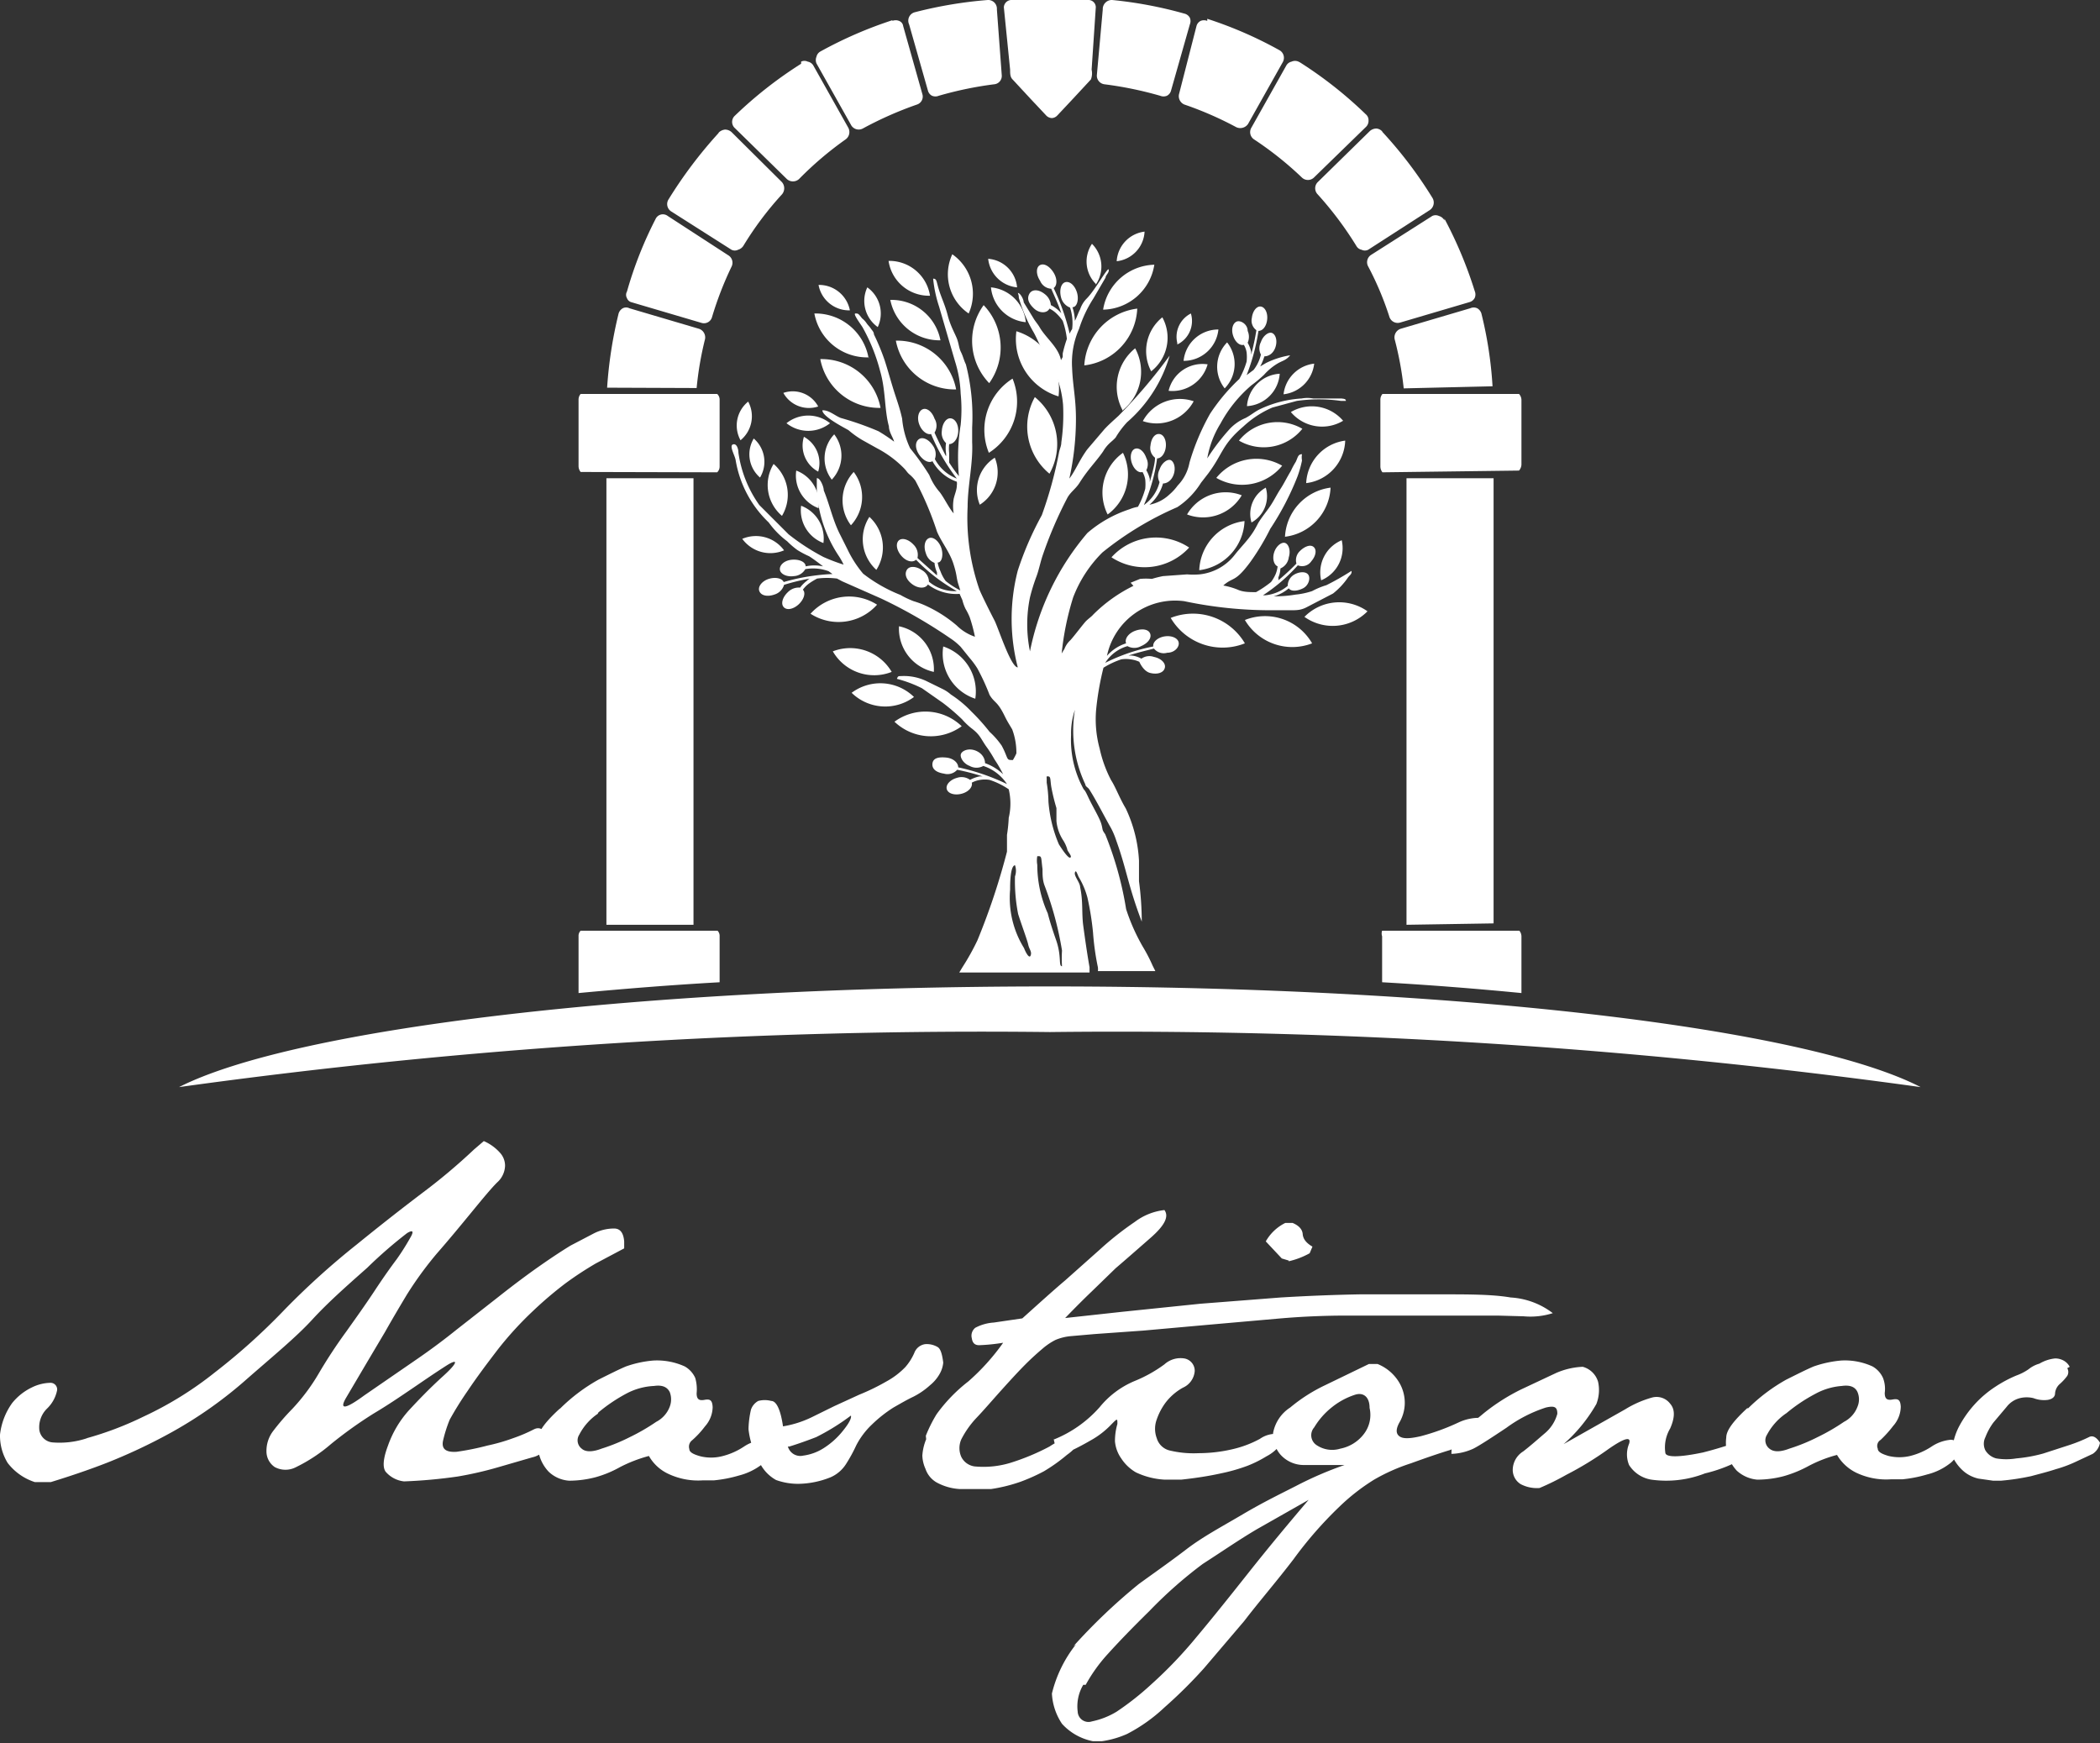 <svg id="Layer_1" data-name="Layer 1" xmlns="http://www.w3.org/2000/svg" viewBox="0 0 60.29 50.04"><rect x="0" y="0" width="60.29" height="50.04" fill="#333333" stroke="none"/><defs><style>.cls-1,.cls-2{fill:#fff;}.cls-2{fill-rule:evenodd;}</style></defs><path class="cls-1" d="M2.49,41.29a9.43,9.43,0,0,0,1.63-.62A10.06,10.06,0,0,0,6.17,39.4a18,18,0,0,0,2-1.8,22.08,22.08,0,0,1,2.07-1.87c.75-.61,1.37-1.09,1.87-1.47A17,17,0,0,0,13.61,33l.28-.24a1.33,1.33,0,0,1,.46.33.55.55,0,0,1,.15.38.67.67,0,0,1-.23.48c-.17.17-.41.46-.73.85s-.65.79-1,1.19a10.29,10.29,0,0,0-.86,1.18c-.24.4-.44.74-.62,1.06l-.54.91-.59,1c-.2.35,0,.31.53-.08L12,39c.42-.29.79-.57,1.1-.82l1.2-.94c.48-.38.9-.69,1.23-.92s.62-.42.85-.56l.67-.35a1.28,1.28,0,0,1,.58-.14c.18,0,.27.13.29.37v.2l-.81.43a9.82,9.82,0,0,0-.87.57,10.86,10.86,0,0,0-.93.79,9.9,9.9,0,0,0-1,1.09c-.33.43-.63.83-.89,1.22a9.41,9.41,0,0,0-.51.82,3.9,3.9,0,0,0-.19.6c-.05.24.08.34.39.32A7.6,7.6,0,0,0,14,41.5a5.36,5.36,0,0,0,.73-.21,4.55,4.55,0,0,0,.59-.25c.19-.1.34,0,.45.37a.67.67,0,0,1-.49.43l-1,.29a10.29,10.29,0,0,1-1.14.26,14.44,14.44,0,0,1-1.54.14.81.81,0,0,1-.53-.28c-.09-.13-.07-.38.07-.75a3,3,0,0,1,.59-1c.25-.27.58-.62,1-1s.44-.52.08-.29-.69.46-1,.67-.66.45-1.08.7a12.16,12.16,0,0,0-1.23.88,4.65,4.65,0,0,1-1,.66.65.65,0,0,1-.61,0,.54.54,0,0,1-.24-.45.94.94,0,0,1,.18-.57,6.65,6.65,0,0,1,.56-.65,5.62,5.62,0,0,0,.75-1,14.3,14.3,0,0,1,.8-1.22c.27-.38.55-.77.82-1.18s.48-.7.63-.9a6.64,6.64,0,0,0,.38-.6c.12-.2.09-.25-.08-.15a12.87,12.87,0,0,0-1.15,1c-.61.54-1.13,1-1.58,1.49s-1.07,1-1.86,1.69a12.09,12.09,0,0,1-2.21,1.56A16,16,0,0,1,3.06,42c-.54.21-1.08.39-1.6.55H1A1.6,1.6,0,0,1,.22,42,1.5,1.5,0,0,1,0,41.19a1.92,1.92,0,0,1,.35-.91,1.63,1.63,0,0,1,.57-.45,1.26,1.26,0,0,1,.52-.13.19.19,0,0,1,.2.21,1,1,0,0,1-.29.53.75.75,0,0,0-.22.62.42.42,0,0,0,.37.35,2.48,2.48,0,0,0,1-.12Zm14.67-.7a1.62,1.62,0,0,0-.53.6.3.3,0,0,0,.07.4c.11.1.31.1.57,0a5.31,5.31,0,0,0,.81-.33,5.87,5.87,0,0,0,.76-.44.81.81,0,0,0,.39-.44.59.59,0,0,0,0-.41q-.11-.23-.45-.18A1.87,1.87,0,0,0,18,40a4.7,4.7,0,0,0-.82.55Zm-1.07-.16a5.08,5.08,0,0,1,1.09-.82c.34-.17.6-.3.79-.38a3.14,3.14,0,0,1,.79-.17,1.93,1.93,0,0,1,.9.17.72.72,0,0,1,.3.33A1.18,1.18,0,0,1,20,40c0,.16.06.22.22.19s.23,0,.24.21a.85.85,0,0,1-.22.55,2.55,2.55,0,0,1-.37.4.23.23,0,0,0-.08.25c0,.1.14.16.32.21a1.3,1.3,0,0,0,.61,0,2,2,0,0,0,.64-.28,1.09,1.09,0,0,1,.49-.18.26.26,0,0,1,.29.16.7.7,0,0,1-.25.52,1.82,1.82,0,0,1-.67.33,3.85,3.85,0,0,1-.72.14h-.32a2,2,0,0,1-1-.19,1.24,1.24,0,0,1-.55-.51,4.09,4.09,0,0,0-.83.32,3.15,3.15,0,0,1-.7.29,3,3,0,0,1-.76.1.94.94,0,0,1-.59-.26,1.15,1.15,0,0,1-.3-.95c0-.2.2-.47.6-.84Zm6.53,1.1a.37.37,0,0,0,.44.26,1.44,1.44,0,0,0,.58-.21,2.23,2.23,0,0,0,.55-.49q.27-.33.24-.45a6.4,6.4,0,0,1-1,.62c-.26.1-.51.19-.77.27ZM21.49,41a2.73,2.73,0,0,1,.07-.53.45.45,0,0,1,.21-.25.73.73,0,0,1,.37,0c.15,0,.27.25.34.73a3,3,0,0,0,.82-.26l.65-.32.72-.33a6.26,6.26,0,0,0,.78-.38,2.24,2.24,0,0,0,.54-.41,1.56,1.56,0,0,0,.26-.41.39.39,0,0,1,.31-.25.61.61,0,0,1,.37.09c.08.06.12.21.15.44a.8.8,0,0,1-.09.3,1.14,1.14,0,0,1-.29.35,2.16,2.16,0,0,1-.48.33c-.17.08-.36.19-.57.31a3.79,3.79,0,0,0-.62.49,2.23,2.23,0,0,0-.45.6,4.35,4.35,0,0,1-.29.53,1,1,0,0,1-.44.38,2.56,2.56,0,0,1-.92.19,1.86,1.86,0,0,1-.65-.11,1.14,1.14,0,0,1-.49-.54,2.38,2.38,0,0,1-.3-.91Zm5.09.22a4,4,0,0,1,.31-.62,4.58,4.58,0,0,1,.91-.94,6.35,6.35,0,0,0,1-1.11,5.49,5.49,0,0,1-.69.07c-.12,0-.19-.06-.21-.2a.29.29,0,0,1,.1-.3,1.3,1.3,0,0,1,.53-.15l.82-.12c.5-.45.91-.82,1.23-1.09l1-.89a8.91,8.91,0,0,1,1-.79,1.73,1.73,0,0,1,.85-.34c.14.19,0,.45-.4.8s-.73.64-1,.87l-.69.67c-.22.21-.47.46-.76.76l1.65-.18,2.23-.23,2.31-.18q1.17-.07,2.28-.09c.75,0,1.52,0,2.32,0s1.47,0,2,.09a2.2,2.2,0,0,1,1.21.45,2.12,2.12,0,0,1-.84.09L43,37.77c-.29,0-.65,0-1,0l-1.48,0-1.86,0q-1,0-2,.09l-1.93.17-1.9.17-1.4.1-.69.06a1.48,1.48,0,0,0-.44.11,1.85,1.85,0,0,0-.37.25c-.13.11-.3.26-.49.45s-.42.44-.69.74-.5.57-.71.79a2.66,2.66,0,0,0-.44.62.62.62,0,0,0,0,.51.5.5,0,0,0,.38.27A2.66,2.66,0,0,0,29,42a6.52,6.52,0,0,0,1.13-.47,2.43,2.43,0,0,1,.51-.26.24.24,0,0,1,.27.07c.06.09,0,.23-.28.43a4.91,4.91,0,0,1-.66.47,5.33,5.33,0,0,1-.67.3,4.59,4.59,0,0,1-.85.21c-.2,0-.39,0-.57,0h-.32a1.57,1.57,0,0,1-.67-.19.71.71,0,0,1-.32-.39,1,1,0,0,1-.09-.38.08.08,0,0,1,0,0,1.47,1.47,0,0,1,.11-.47Zm3.67.11a3.49,3.49,0,0,0,1.32-.93,2.57,2.57,0,0,1,1-.75,3.93,3.93,0,0,0,.86-.48A.69.69,0,0,1,34,39a.36.36,0,0,1,.3.36.57.57,0,0,1-.34.48,1.61,1.61,0,0,0-.49.42,1.77,1.77,0,0,0-.26.49.77.77,0,0,0,0,.54.51.51,0,0,0,.36.35,2.94,2.94,0,0,0,.84.08,4.3,4.3,0,0,0,1-.12,3.09,3.09,0,0,0,.76-.29.79.79,0,0,1,.55-.14l.07.26a1.15,1.15,0,0,1-.43.38,3.4,3.4,0,0,1-.54.27,5.1,5.1,0,0,1-.77.22q-.49.11-1.14.18l-.47,0a2.19,2.19,0,0,1-.83-.21,1.24,1.24,0,0,1-.42-.4,1,1,0,0,1-.18-.49,1.77,1.77,0,0,1,.07-.5c0-.16,0-.16-.16,0a2.47,2.47,0,0,1-.62.48,7.53,7.53,0,0,1-.68.35c-.18.09-.31-.05-.37-.41ZM37,36.19l-.2-.06-.46-.49a1.31,1.31,0,0,1,.56-.53l.21,0c.19.08.28.19.29.32s.09.25.28.36l-.08.19a2.27,2.27,0,0,1-.6.23Zm.8,5.3a.8.8,0,0,0,.68.1,1.12,1.12,0,0,0,.66-.4.9.9,0,0,0,.18-.77c0-.32-.18-.45-.41-.38a2.08,2.08,0,0,0-.67.36,2.15,2.15,0,0,0-.51.58.34.34,0,0,0,.07.51Zm-6.7,6.88a1.21,1.21,0,0,0-.16.77.31.31,0,0,0,.41.28,2.24,2.24,0,0,0,.71-.28,8.15,8.15,0,0,0,1-.79A12.43,12.43,0,0,0,34.35,47c.42-.5.91-1.11,1.48-1.83s1.16-1.43,1.74-2.11l-1.48.84c-.51.3-1,.64-1.56,1A12.53,12.53,0,0,0,33,46.25c-.53.52-.93.94-1.2,1.24a4.54,4.54,0,0,0-.63.88Zm-.28-1.11a16.62,16.62,0,0,1,1.87-1.78c.44-.32.9-.64,1.37-1s1-.64,1.61-1,1.11-.6,1.54-.82a10.38,10.38,0,0,1,1.39-.6l-1.17,0a.9.9,0,0,1-.67-.3.88.88,0,0,1-.21-.62,1.11,1.11,0,0,1,.49-.73,4.72,4.72,0,0,1,1-.64l1.26-.61h.25a1.28,1.28,0,0,1,.62.53,1.15,1.15,0,0,1,.16.62,1.13,1.13,0,0,1-.16.54c-.09.17-.1.3,0,.38s.29.08.63,0a6.34,6.34,0,0,0,1.07-.39,1.4,1.4,0,0,1,1.2,0,6.86,6.86,0,0,1-1.44.79c-.3.09-.68.22-1.12.38a5.42,5.42,0,0,0-1.06.47,5.88,5.88,0,0,0-1,.78,11.26,11.26,0,0,0-1.31,1.5c-.48.63-1,1.23-1.42,1.78l-1.15,1.35a13.58,13.58,0,0,1-1.14,1.13,4.72,4.72,0,0,1-1.07.76,2.7,2.7,0,0,1-.73.21h-.25a1.62,1.62,0,0,1-.89-.5,1.72,1.72,0,0,1-.29-.87,3.66,3.66,0,0,1,.69-1.41Zm11.08-6.2a4,4,0,0,0,.69-.48,5.72,5.72,0,0,1,1.08-.69l1-.47a2.12,2.12,0,0,1,.77-.18.63.63,0,0,1,.44.43,1.1,1.1,0,0,1-.05.64,4.52,4.52,0,0,1-.94,1.15l1.77-1a3,3,0,0,1,.78-.34.49.49,0,0,1,.51.18c.14.16.14.39,0,.71a1.06,1.06,0,0,0-.14.69c0,.15.41.14,1.08,0a11,11,0,0,0,1.51-.5.88.88,0,0,1-.23.6,4.21,4.21,0,0,1-1.22.5,3.06,3.06,0,0,1-1.54.18.93.93,0,0,1-.64-.42.8.8,0,0,1,0-.61c.07-.22-.13-.17-.59.15a9.44,9.44,0,0,1-1.21.74,7.35,7.35,0,0,1-.77.38,1,1,0,0,1-.54-.11.48.48,0,0,1-.23-.41.63.63,0,0,1,.3-.53c.22-.17.42-.35.62-.52a1.11,1.11,0,0,0,.36-.56c0-.19-.07-.24-.33-.18a4,4,0,0,0-1.13.58c-.48.32-.79.52-.95.6a1.62,1.62,0,0,1-.63.15c0-.36.13-.58.28-.64Zm9.36-.47a1.72,1.72,0,0,0-.53.6.3.3,0,0,0,.07.4c.12.1.31.1.57,0a5.31,5.31,0,0,0,.81-.33,5.87,5.87,0,0,0,.76-.44.81.81,0,0,0,.39-.44.54.54,0,0,0,0-.41q-.1-.23-.45-.18a1.87,1.87,0,0,0-.77.23,4.7,4.7,0,0,0-.82.55Zm-1.07-.16a5.08,5.08,0,0,1,1.09-.82c.34-.17.6-.3.79-.38a3.25,3.25,0,0,1,.79-.17,1.9,1.9,0,0,1,.9.17.72.72,0,0,1,.3.33.87.87,0,0,1,.05.43c0,.16.06.22.22.19s.23,0,.24.21a.85.85,0,0,1-.22.55,3.24,3.24,0,0,1-.36.4.2.2,0,0,0-.08.25c0,.1.14.16.31.21a1.35,1.35,0,0,0,.62,0,2,2,0,0,0,.63-.28,1.18,1.18,0,0,1,.49-.18.26.26,0,0,1,.29.16A.67.67,0,0,1,56,42a1.74,1.74,0,0,1-.67.33,3.78,3.78,0,0,1-.71.14h-.33a2,2,0,0,1-1-.19,1.3,1.3,0,0,1-.55-.51,3.79,3.79,0,0,0-.82.32,3.43,3.43,0,0,1-.71.29,3,3,0,0,1-.76.1,1,1,0,0,1-.59-.26,1.18,1.18,0,0,1-.3-.95c0-.2.2-.47.6-.84Zm9.16-1.15a.22.22,0,0,1,0,.22,1.41,1.41,0,0,1-.21.23A.4.4,0,0,0,59,40c0,.11-.09.17-.21.19a.84.84,0,0,1-.41-.05.82.82,0,0,0-.39,0,.69.69,0,0,0-.38.25l-.38.45a1.75,1.75,0,0,0-.23.42.42.42,0,0,0,0,.38.52.52,0,0,0,.31.23,1.76,1.76,0,0,0,.58,0,4.31,4.31,0,0,0,.77-.14l.77-.25a4.38,4.38,0,0,0,.54-.22c.11-.06.22,0,.32.16a.48.48,0,0,1-.21.32l-.45.21a3.67,3.67,0,0,1-.61.23c-.21.07-.45.13-.71.2a6.79,6.79,0,0,1-.86.13h-.23l-.42-.06a1,1,0,0,1-.4-.19,1.24,1.24,0,0,1-.35-.46l0-.21a1.81,1.81,0,0,1,.19-.63,3.13,3.13,0,0,1,.44-.63,3.05,3.05,0,0,1,.61-.52,3.58,3.58,0,0,1,.6-.32,1.53,1.53,0,0,0,.35-.18.86.86,0,0,1,.31-.16A1.11,1.11,0,0,1,59,39a.5.5,0,0,1,.26.07.43.43,0,0,1,.16.17Z"/><path class="cls-2" d="M30.15,0h-1.1a.22.22,0,0,0-.23.21L29,2c0,.11,0,.21.07.28l.51.55.46.49a.24.24,0,0,0,.16.07.23.23,0,0,0,.15-.07l.46-.49.51-.55A.49.49,0,0,0,31.34,2L31.46.21A.21.21,0,0,0,31.24,0Z"/><path class="cls-2" d="M16.61,28.51V26.88a.21.21,0,0,1,.06-.16H20.6a.21.21,0,0,1,.06.16V28.2c-1.42.08-2.77.19-4.05.31Zm27.07,0V26.88a.26.26,0,0,0-.06-.16H39.68a.25.25,0,0,0,0,.16V28.2c1.41.08,2.77.19,4,.31Zm-.8-2V13.73h-2.5V26.55Zm.73-13a.28.28,0,0,0,.07-.17V11.48a.26.26,0,0,0-.07-.17H39.69a.25.25,0,0,0-.06.17v1.91a.27.27,0,0,0,.06.17Zm-.76-2.42A11.42,11.42,0,0,0,42.53,9a.26.26,0,0,0-.12-.15.24.24,0,0,0-.2,0l-2,.59a.26.26,0,0,0-.17.3,9.47,9.47,0,0,1,.26,1.41ZM31.93,0A11.89,11.89,0,0,1,34,.39a.24.24,0,0,1,.16.12.25.25,0,0,1,0,.19l-.54,1.9a.23.23,0,0,1-.12.15.25.25,0,0,1-.19,0,10.55,10.55,0,0,0-1.6-.33.25.25,0,0,1-.22-.26L31.66.27A.26.26,0,0,1,31.93,0Zm2.73.54a11.57,11.57,0,0,1,2.07.9.25.25,0,0,1,.1.34l-1,1.78a.27.27,0,0,1-.34.09A10,10,0,0,0,34,3a.26.26,0,0,1-.15-.3L34.35.75A.23.23,0,0,1,34.47.6a.25.25,0,0,1,.19,0Zm2.66,1.25a11.8,11.8,0,0,1,1.89,1.49.22.22,0,0,1,.08.18.24.24,0,0,1-.07.18l-1.5,1.46a.25.25,0,0,1-.34,0A9.78,9.78,0,0,0,36,4a.25.25,0,0,1-.07-.34l1-1.78a.23.23,0,0,1,.15-.11.24.24,0,0,1,.2,0Zm2.37,2a12.17,12.17,0,0,1,1.44,1.9.26.26,0,0,1-.08.34L39.28,7.17a.21.21,0,0,1-.19,0,.22.22,0,0,1-.15-.11,10,10,0,0,0-1.11-1.48.25.25,0,0,1,0-.35l1.5-1.47a.29.29,0,0,1,.18-.07.25.25,0,0,1,.17.08Zm1.78,2.49a12,12,0,0,1,.87,2.08.25.25,0,0,1,0,.19.24.24,0,0,1-.14.12l-2,.59a.25.25,0,0,1-.31-.16,8.87,8.87,0,0,0-.61-1.45.25.25,0,0,1,.08-.33L41.12,6.2a.22.22,0,0,1,.19,0,.26.26,0,0,1,.16.13ZM17.41,26.55V13.73h2.5V26.55Zm-.74-13a.27.27,0,0,1-.06-.17V11.48a.25.25,0,0,1,.06-.17h3.92a.22.22,0,0,1,.07.17v1.91a.23.23,0,0,1-.07.17Zm.76-2.42A12.33,12.33,0,0,1,17.76,9a.26.26,0,0,1,.12-.15.21.21,0,0,1,.19,0l2,.59a.26.26,0,0,1,.17.3A9.47,9.47,0,0,0,20,11.14ZM28.36,0a12.16,12.16,0,0,0-2.09.35A.25.25,0,0,0,26.1.7l.54,1.9a.23.23,0,0,0,.12.15.25.25,0,0,0,.19,0,10.43,10.43,0,0,1,1.59-.33.24.24,0,0,0,.22-.26L28.62.27A.25.25,0,0,0,28.36,0ZM25.62.58a11.89,11.89,0,0,0-2.07.9.23.23,0,0,0-.11.15.25.25,0,0,0,0,.19l1,1.78a.25.25,0,0,0,.33.09A10.45,10.45,0,0,1,26.33,3a.24.24,0,0,0,.15-.3L25.93.75A.18.18,0,0,0,25.81.6a.25.25,0,0,0-.19,0ZM23,1.83a11.88,11.88,0,0,0-1.9,1.49.24.24,0,0,0,0,.36l1.49,1.46a.26.26,0,0,0,.35,0A9.78,9.78,0,0,1,24.28,4a.26.26,0,0,0,.07-.34l-1-1.78a.23.23,0,0,0-.16-.11.21.21,0,0,0-.19,0Zm-2.38,2a12.76,12.76,0,0,0-1.43,1.9.25.25,0,0,0,.08.34L21,7.17a.21.21,0,0,0,.19,0,.27.27,0,0,0,.15-.11,9.37,9.37,0,0,1,1.11-1.48.27.27,0,0,0,0-.35L21,3.79a.29.29,0,0,0-.18-.07.3.3,0,0,0-.18.08ZM18.82,6.29A11.26,11.26,0,0,0,18,8.37a.19.19,0,0,0,0,.19.19.19,0,0,0,.14.12l2,.59a.24.24,0,0,0,.3-.16A9.88,9.88,0,0,1,21,7.66a.25.25,0,0,0-.09-.33L19.17,6.2a.23.23,0,0,0-.35.09Z"/><path class="cls-2" d="M30.14,28.32c11.78,0,21.74,1.21,25,2.89a167.91,167.91,0,0,0-25-1.58,167.67,167.67,0,0,0-25,1.58c3.31-1.68,13.27-2.89,25-2.89Z"/><path class="cls-2" d="M31.91,16a1.72,1.72,0,0,1,2.23-.28,1.73,1.73,0,0,1-2.23.28Zm-.11-1.23A1.4,1.4,0,0,1,32.24,13a1.42,1.42,0,0,1-.44,1.77Zm2.28,0a1.28,1.28,0,0,1,1.57-.55,1.29,1.29,0,0,1-1.57.55ZM28,20.06a1.36,1.36,0,0,1-.92-1.5,1.36,1.36,0,0,1,.92,1.5Zm-1.19-.77a1.27,1.27,0,0,1-1-1.31,1.26,1.26,0,0,1,1,1.31Zm-1.21,0a1.37,1.37,0,0,1-1.69-.59,1.38,1.38,0,0,1,1.69.59Zm.64.72a1.38,1.38,0,0,1-1.79-.12,1.38,1.38,0,0,1,1.79.12Zm1.37.84a1.51,1.51,0,0,1-1.93-.13,1.5,1.5,0,0,1,1.93.13Zm-2.43-3.49a1.48,1.48,0,0,1-1.91.26,1.49,1.49,0,0,1,1.91-.26Zm-2.67-1.56a1,1,0,0,1-1.2-.33,1,1,0,0,1,1.2.33Zm-1.25-3.16a.88.88,0,0,1,.22-1.11.89.89,0,0,1-.22,1.11Zm.56,1.07a.88.88,0,0,1-.18-1.12.88.88,0,0,1,.18,1.12Zm.63,1.1a1.16,1.16,0,0,1-.24-1.49,1.17,1.17,0,0,1,.24,1.49Zm1.38-2.66a1,1,0,0,1-1.25,0,1,1,0,0,1,1.25,0Zm-.34-.48a.84.84,0,0,1-1-.39.83.83,0,0,1,1,.39Zm0,1.87a.85.85,0,0,1-.41-1,.86.86,0,0,1,.41,1Zm.39.23a1,1,0,0,1,.07-1.3,1,1,0,0,1-.07,1.3Zm.55,1.31a1.19,1.19,0,0,1,.08-1.53,1.19,1.19,0,0,1-.08,1.53Zm.73,1.28a1.18,1.18,0,0,1-.2-1.52,1.19,1.19,0,0,1,.2,1.52Zm-1.66-1.77a1,1,0,0,1-.64-1.08,1,1,0,0,1,.64,1.08Zm.14,1a1,1,0,0,1-.64-1.07,1,1,0,0,1,.64,1.07ZM25.2,9.39a.92.92,0,0,1-.3-1.14.92.92,0,0,1,.3,1.14Zm-.8-.48a.9.9,0,0,0-.9-.73.89.89,0,0,0,.9.73Zm.54,1.39A1.55,1.55,0,0,0,23.38,9a1.54,1.54,0,0,0,1.56,1.26Zm.34,1.41a1.72,1.72,0,0,0-1.73-1.4,1.72,1.72,0,0,0,1.73,1.4Zm12.65,4.95a1,1,0,0,1,.59-1.15,1,1,0,0,1-.59,1.15Zm-.48,1.05a1.4,1.4,0,0,1,1.81-.16,1.4,1.4,0,0,1-1.81.16Zm-1.71.09a1.56,1.56,0,0,1,1.93.67,1.58,1.58,0,0,1-1.93-.67Zm-2.13-.06a1.73,1.73,0,0,1,2.13.73,1.73,1.73,0,0,1-2.13-.73ZM35.93,15a.86.86,0,0,1,.41-1,.86.86,0,0,1-.41,1Zm1.57-1.13a1.29,1.29,0,0,1,1.12-1.22,1.27,1.27,0,0,1-1.12,1.22Zm-.61,1.58A1.5,1.5,0,0,1,38.2,14a1.49,1.49,0,0,1-1.31,1.41Zm-2.46.92a1.48,1.48,0,0,1,1.3-1.41,1.48,1.48,0,0,1-1.3,1.41Zm.73-5.22a1,1,0,0,1,.07-1.32,1,1,0,0,1-.07,1.32Zm.64.51a1,1,0,0,1,.94-.93,1,1,0,0,1-.94.93Zm1.05-.34a1,1,0,0,1,.88-.88,1,1,0,0,1-.88.88Zm.21.51a1.18,1.18,0,0,1,1.5.25,1.17,1.17,0,0,1-1.5-.25Zm-1.49.82a1.42,1.42,0,0,1,1.82-.34,1.42,1.42,0,0,1-1.82.34Zm-.65,1.07a1.48,1.48,0,0,1,1.89-.35,1.48,1.48,0,0,1-1.89.35ZM33.8,9.85A.75.75,0,0,1,34.19,9a.75.75,0,0,1-.39.89Zm.18.51a1,1,0,0,1,1-.9,1,1,0,0,1-1,.9Zm-.43.86a1,1,0,0,1,1.12-.76,1.05,1.05,0,0,1-1.12.76Zm-.74.87a1.21,1.21,0,0,1,1.46-.57,1.21,1.21,0,0,1-1.46.57Zm.24-1.43a1.24,1.24,0,0,1,.32-1.55,1.22,1.22,0,0,1-.32,1.55Zm-.83,1.1A1.42,1.42,0,0,1,32.59,10a1.42,1.42,0,0,1-.37,1.79ZM32.06,7.5a.91.91,0,0,1,.8-.85.9.9,0,0,1-.8.85Zm-.6.65A.91.91,0,0,1,31.35,7a.92.92,0,0,1,.11,1.17Zm.21.74A1.53,1.53,0,0,1,33.14,7.6a1.52,1.52,0,0,1-1.47,1.29Zm-.54,1.6a1.74,1.74,0,0,1,1.52-1.63,1.72,1.72,0,0,1-1.52,1.63Zm-4.43-2a1.18,1.18,0,0,0-1.19-1,1.17,1.17,0,0,0,1.19,1ZM27,9.77a1.43,1.43,0,0,0-1.44-1.16A1.44,1.44,0,0,0,27,9.77Zm.45,1.41a1.72,1.72,0,0,0-1.73-1.4,1.72,1.72,0,0,0,1.73,1.4Zm2-1.93a1.11,1.11,0,0,1-1-1,1.11,1.11,0,0,1,1,1Zm-.25-1a.92.92,0,0,1-.83-.82.9.9,0,0,1,.83.82ZM27.81,9a1.36,1.36,0,0,1-.47-1.7A1.38,1.38,0,0,1,27.81,9Zm.59,2a1.75,1.75,0,0,1-.16-2.24,1.76,1.76,0,0,1,.16,2.24Zm-.27,3.49a1.1,1.1,0,0,1,.43-1.35,1.1,1.1,0,0,1-.43,1.35Zm.26-1.49a1.74,1.74,0,0,1,.68-2.13,1.74,1.74,0,0,1-.68,2.13Zm2-1.62a1.73,1.73,0,0,0-1.21-1.87,1.72,1.72,0,0,0,1.21,1.87Zm-.26,2.22a1.74,1.74,0,0,0-.42-2.2,1.75,1.75,0,0,0,.42,2.2Zm-6.3,2.72.11.08Zm14.79-4.92a0,0,0,0,0,0,0Z"/><path class="cls-2" d="M29.82,24.58c.09,0,.07.06.11.37,0,.15,0,.3.05.45a9.61,9.61,0,0,1,.51,1.89,3.39,3.39,0,0,0,0,.45c-.11,0,0-.29-.18-.78-.08-.23-.17-.5-.23-.74a3.38,3.38,0,0,1-.3-1.39.71.71,0,0,1,0-.25Zm2.72-7.76a4.33,4.33,0,0,0-1.15.82c-.06.07-.14.12-.21.19s-.34.43-.45.55a.65.65,0,0,0-.17.25l-.08.13a8.05,8.05,0,0,1,.33-1.61,3.66,3.66,0,0,1,.84-1.29,9.27,9.27,0,0,1,2.15-1.3,2.27,2.27,0,0,0,.68-.7l.21-.27c.43-.58.39-.82,1-1.34a2.91,2.91,0,0,1,.84-.55l.7-.19a4.54,4.54,0,0,1,1.27,0h.14c0-.06-.06-.06-.13-.07l-.81,0a.91.91,0,0,0-.33,0,3.25,3.25,0,0,0-1.16.29c-.18.08-.28.18-.45.27a1.34,1.34,0,0,0-.45.31,6.34,6.34,0,0,0-.65.85,2.81,2.81,0,0,1,.38-1,3.84,3.84,0,0,1,.89-1.1,3.58,3.58,0,0,0,.36-.3,1.68,1.68,0,0,1,.35-.3c.17-.11.27-.1.4-.26a2.42,2.42,0,0,0-.69.22l-.17.1a1.58,1.58,0,0,0,.12-.29h0c.12,0,.26-.08.32-.27s0-.36-.1-.4-.26.08-.32.26a.39.39,0,0,0,0,.36,1.13,1.13,0,0,1-.21.44l-.2.15a5.86,5.86,0,0,0,.34-1.27c.12,0,.23-.13.25-.33s-.07-.36-.19-.37-.23.14-.25.33a.34.34,0,0,0,.13.35,6.41,6.41,0,0,1-.15.7s0-.06,0-.08a.93.93,0,0,0-.1-.26.42.42,0,0,0,0-.34c0-.19-.2-.31-.31-.27s-.17.21-.11.4.19.3.31.27h0a.58.58,0,0,1,.08.22,1.22,1.22,0,0,1,0,.26,2.35,2.35,0,0,1-.21.5,5.52,5.52,0,0,0-.84,1,6.62,6.62,0,0,0-.59,1.4,1.28,1.28,0,0,1-.34.66,1.48,1.48,0,0,1-.24.26,1.15,1.15,0,0,1-.57.29,1.24,1.24,0,0,0,.39-.61h0c.11,0,.25-.08.31-.27s0-.36-.09-.4-.26.08-.32.27a.39.39,0,0,0,0,.36,1.14,1.14,0,0,1-.45.66,4.92,4.92,0,0,0,.38-1.34c.12,0,.23-.14.25-.33s-.06-.36-.19-.37-.23.13-.25.33a.35.35,0,0,0,.13.35c0,.18-.08.44-.15.7,0,0,0-.06,0-.09a.87.87,0,0,0-.1-.25.38.38,0,0,0,0-.35c-.06-.18-.19-.3-.31-.27s-.17.21-.11.4.2.31.31.27h0a.65.65,0,0,1,.08.22,1.38,1.38,0,0,1,0,.26,2.34,2.34,0,0,1-.21.52,1.09,1.09,0,0,0-.24.07,3.53,3.53,0,0,0-1.21.68,7.47,7.47,0,0,0-1.65,3.4,3.85,3.85,0,0,1,0-1.55,5.44,5.44,0,0,1,.19-.61c.07-.19.11-.41.18-.61a11.71,11.71,0,0,1,.71-1.65c.1-.17.24-.25.35-.43.24-.38.47-.6.67-.89a1,1,0,0,1,.16-.21c.07-.07.13-.11.2-.19a2.53,2.53,0,0,1,.33-.44,4,4,0,0,0,1.22-1.91,15.16,15.16,0,0,1-1.47,1.73c-.13.12-.28.25-.4.38l-.46.54a.94.94,0,0,0-.09.12c-.18.26-.31.57-.46.76a7.91,7.91,0,0,0,.19-1.71c0-.6-.09-.94-.11-1.46a2.41,2.41,0,0,1,.2-1.13,3.64,3.64,0,0,1,.41-.87l.35-.6c0-.07.11-.14.09-.23s-.39.59-.63.83a.78.78,0,0,0-.19.31c-.06.11-.09.22-.15.33l0,.09a1.43,1.43,0,0,0-.07-.48h0c.13,0,.19-.22.13-.42s-.2-.33-.33-.3-.18.23-.13.43a.42.42,0,0,0,.26.3,1.39,1.39,0,0,1,.06.62.56.56,0,0,0-.07.13,6.49,6.49,0,0,0-.46-1.31c.1-.07.11-.26,0-.44s-.27-.28-.39-.22-.12.27,0,.45a.37.37,0,0,0,.32.23c.08.18.2.44.29.7l-.07-.07a1,1,0,0,0-.23-.16.44.44,0,0,0-.18-.32c-.16-.13-.36-.15-.44,0s0,.29.14.42.36.15.44,0l0,0a.8.8,0,0,1,.21.15,1.4,1.4,0,0,1,.17.2,2.39,2.39,0,0,1,.12.52,3.46,3.46,0,0,0-.12.42s0,.07,0,.1l-.05.09c-.07-.37-.43-.63-.61-.94-.06-.1-.1-.14-.16-.23l-.3-.49c0-.08-.08-.23-.14-.26s0,0,0,.13a4.33,4.33,0,0,0,.39.93c.14.23.23.51.38.73l.15.24a3,3,0,0,1,.35,1.17,5.62,5.62,0,0,1-.05,1.08c0,.11-.05.19-.07.31a11.68,11.68,0,0,1-.49,1.78,9.19,9.19,0,0,0-.69,1.59,5.56,5.56,0,0,0,0,2.78c-.2,0-.56-1.14-.67-1.35s-.36-.71-.43-.88a6.3,6.3,0,0,1-.34-2.38c0-.6.16-1.26.13-1.85,0-.14,0-.29,0-.43a6,6,0,0,0-.18-1.81c-.06-.12-.08-.23-.14-.35s-.06-.23-.11-.37-.19-.37-.27-.68-.17-.48-.25-.73S26.9,8,26.79,8a3.71,3.71,0,0,0,.17.8l.46,1.58a3.48,3.48,0,0,1,.16.92,4.41,4.41,0,0,1,0,.9,5.83,5.83,0,0,0-.05,1.47,4.39,4.39,0,0,1-.28-.39c0-.08,0-.17,0-.27a1.22,1.22,0,0,1,0-.26h0c.13,0,.25-.15.26-.36s-.09-.37-.22-.38-.24.16-.25.36a.4.4,0,0,0,.12.35,1,1,0,0,0,0,.29.28.28,0,0,1,0,.09c-.13-.25-.25-.5-.33-.68a.38.38,0,0,0,0-.4c-.07-.2-.22-.32-.34-.27s-.17.24-.1.43.22.31.34.28a5.57,5.57,0,0,0,.74,1.28,1.21,1.21,0,0,1-.63-.56.42.42,0,0,0-.06-.39c-.11-.17-.29-.26-.4-.18s-.11.26,0,.43.28.27.39.2h0a1.27,1.27,0,0,0,.7.59.36.36,0,0,1,0,.11c0,.12-.06.25-.09.38a1.22,1.22,0,0,0,0,.42c-.14-.16-.27-.44-.4-.61a1.7,1.7,0,0,1-.3-.49,7.14,7.14,0,0,0-.55-.77,2.47,2.47,0,0,1-.23-.85c-.07-.32-.16-.55-.25-.84s-.16-.55-.25-.83a6.5,6.5,0,0,0-.31-.75c0-.07-.05-.11-.09-.17s-.08-.09-.12-.15a.6.6,0,0,0-.13-.14C24.64,9,24.64,9,24.56,9s.13.28.2.39a5.27,5.27,0,0,1,.51,1.27c.16.55.12,1.11.25,1.58,0,.16.12.32.15.44a5,5,0,0,0-.45-.3A8.72,8.72,0,0,0,24.14,12c-.18-.07-.34-.23-.53-.22,0,.18.63.5.75.57a2.76,2.76,0,0,0,.39.28l.43.24a3.08,3.08,0,0,1,.77.57c.07.07.09.12.16.18a1,1,0,0,1,.17.18,9,9,0,0,1,.62,1.46c.12.29.36.58.47.92s.08.38.14.58l.06.19a2.27,2.27,0,0,1-.42-.27A1.09,1.09,0,0,1,27,16.4a1,1,0,0,1-.08-.25h0c.13,0,.17-.24.1-.43s-.23-.32-.35-.27-.16.24-.09.43a.42.42,0,0,0,.25.28.77.77,0,0,0,.07.27l0,.09-.56-.5a.41.41,0,0,0-.12-.39c-.14-.15-.33-.2-.42-.11s-.06.28.08.44.32.2.42.11a5.05,5.05,0,0,0,1.17.9,1.15,1.15,0,0,1-.8-.27.39.39,0,0,0-.2-.33c-.17-.12-.37-.13-.44,0s0,.29.17.41.37.12.44,0h0a1.35,1.35,0,0,0,.91.27l.08.18a1.25,1.25,0,0,0,.09.25,1.79,1.79,0,0,1,.12.24,4.58,4.58,0,0,1,.15.56,1.36,1.36,0,0,1-.52-.32,3.76,3.76,0,0,0-.85-.55,2.62,2.62,0,0,0-.39-.15,2.64,2.64,0,0,1-.38-.18,4.36,4.36,0,0,1-1.07-.61,3.24,3.24,0,0,1-.45-.7l-.2-.4c-.22-.42-.31-.88-.48-1.29,0-.11-.11-.37-.2-.35v.17l0,.2a3.8,3.8,0,0,0,.61,1.83,2,2,0,0,1,.16.28,5.24,5.24,0,0,1-.58-.22,6.31,6.31,0,0,1-1-.65l-.84-.84A3.42,3.42,0,0,1,21.2,13c0-.11-.05-.28-.16-.24s.06.32.08.45A3.19,3.19,0,0,0,22.07,15a2.47,2.47,0,0,0,.53.54,2.37,2.37,0,0,0,.29.25,2.71,2.71,0,0,0,.34.18c.14.09.27.19.4.29a1.18,1.18,0,0,0-.5,0h0c0-.13-.19-.21-.4-.19s-.35.15-.34.28.2.22.4.19a.4.4,0,0,0,.33-.2,1.28,1.28,0,0,1,.67.06l.11.08a5.94,5.94,0,0,0-1.4.23c-.05-.11-.24-.15-.43-.09s-.32.22-.27.35.23.17.43.1a.41.41,0,0,0,.28-.28,6.2,6.2,0,0,1,.74-.18.24.24,0,0,0-.08.06,1,1,0,0,0-.2.2.44.44,0,0,0-.35.13c-.15.14-.21.33-.12.43s.28.06.43-.08.21-.33.12-.42,0,0,0,0a.77.77,0,0,1,.18-.18,2,2,0,0,1,.23-.14,2.25,2.25,0,0,1,.57,0l.15.08,1.11.49a14.29,14.29,0,0,1,2,1.15,1.76,1.76,0,0,1,.29.24l.25.31a2.49,2.49,0,0,1,.23.31,6.3,6.3,0,0,1,.35.76c.15.25.22.16.45.64.07.14.13.23.2.35a1.92,1.92,0,0,1,.12.69,1.74,1.74,0,0,1-.1.19c-.14,0-.14,0-.2-.15s-.08-.18-.12-.26a2.28,2.28,0,0,0-.35-.4,5.8,5.8,0,0,0-.52-.58,3.24,3.24,0,0,0-.59-.49,1.07,1.07,0,0,0-.22-.15l-.49-.24a1.5,1.5,0,0,0-.72-.14c-.08,0-.09,0-.12.08a3.59,3.59,0,0,1,.72.27l.6.42a6.19,6.19,0,0,1,.55.47,2,2,0,0,0,.26.25c.28.21.27.31.47.58a3.45,3.45,0,0,1,.2.32,3.63,3.63,0,0,1,.25.43,1.44,1.44,0,0,0-.52-.32h0c0-.12-.07-.28-.27-.36s-.38,0-.42.09.06.28.25.35a.4.4,0,0,0,.39,0,1.3,1.3,0,0,1,.68.52,6.28,6.28,0,0,0-1.4-.48c0-.13-.14-.26-.34-.28s-.38,0-.4.17.13.26.33.29a.37.37,0,0,0,.38-.11,6.13,6.13,0,0,1,.73.19h-.09a1,1,0,0,0-.27.1.41.41,0,0,0-.37-.06c-.19.05-.33.19-.3.32s.22.19.42.14.33-.19.3-.32,0,0,0,0a.75.75,0,0,1,.24-.08.83.83,0,0,1,.27,0,2.17,2.17,0,0,1,.55.27,1.77,1.77,0,0,1,0,.82,4.28,4.28,0,0,1-.05.49c0,.16,0,.35,0,.48A19.39,19.39,0,0,1,28.06,27a6.94,6.94,0,0,1-.43.77l-.09.15,2.6,0h1.14l0-.15c-.07-.4-.13-.82-.18-1.19s0-.69-.09-1.11c0-.13-.18-.32-.15-.42s.07.05.11.13a2.28,2.28,0,0,1,.25.59,8.17,8.17,0,0,1,.16,1,7.46,7.46,0,0,0,.14,1,.43.43,0,0,1,0,.11v0l1.65,0-.08-.16a4.7,4.7,0,0,0-.28-.54,5.6,5.6,0,0,1-.48-1.08,9.88,9.88,0,0,0-.6-2.15c-.1-.14-.06-.11-.11-.29s-.26-.52-.38-.78-.1-.16-.15-.26a2.94,2.94,0,0,1-.34-1.52,2.1,2.1,0,0,1,.11-.72,3.62,3.62,0,0,0,.3,2.14c0,.06.08.09.11.14.2.31.44.79.63,1.12a2.28,2.28,0,0,1,.15.36c.29.8.34,1.3.73,2.32a9,9,0,0,0-.08-1.16c0-.2,0-.39,0-.59a4,4,0,0,0-.38-1.5c-.18-.3-.29-.61-.42-.81a3.63,3.63,0,0,1-.33-.91,3.19,3.19,0,0,1-.1-1.12,8.21,8.21,0,0,1,.21-1.2,2.43,2.43,0,0,1,.51-.24.83.83,0,0,1,.27,0,.86.86,0,0,1,.25.07s0,0,0,0,.11.27.31.32.38,0,.42-.14-.11-.28-.31-.32a.39.39,0,0,0-.36.05.76.76,0,0,0-.28-.09h-.09c.27-.09.54-.15.73-.2a.36.36,0,0,0,.38.12c.21,0,.35-.16.33-.29s-.2-.21-.4-.18-.35.16-.33.29a5.37,5.37,0,0,0-1.38.47v0a1.12,1.12,0,0,1,.64-.48.4.4,0,0,0,.39,0c.19-.08.31-.23.26-.36s-.24-.15-.43-.08-.31.23-.26.36h0a1.2,1.2,0,0,0-.55.36A2,2,0,0,1,34,17.26a12,12,0,0,0,2.51.26c.17,0,.35,0,.53,0s.3,0,.46-.08l.77-.4a2.08,2.08,0,0,0,.43-.46c.05-.07.12-.1.1-.19a7.49,7.49,0,0,1-.72.41,2.19,2.19,0,0,0-.41.17,2.17,2.17,0,0,1-.47.1,3.62,3.62,0,0,1-.63.05,1.13,1.13,0,0,0,.43-.23h0c.07.1.25.08.41,0s.22-.29.15-.39-.26-.09-.41,0a.37.37,0,0,0-.18.32,1.18,1.18,0,0,1-.64.27h-.07a5,5,0,0,0,1-.86.32.32,0,0,0,.39-.12c.13-.15.16-.33.06-.41s-.27,0-.39.12a.36.36,0,0,0-.1.36,6.53,6.53,0,0,1-.52.48.2.2,0,0,0,0-.08.71.71,0,0,0,.06-.26A.4.4,0,0,0,37,16c.06-.19,0-.37-.1-.41s-.26.08-.32.27,0,.36.1.4h0a.86.86,0,0,1-.06.23,1.16,1.16,0,0,1-.13.22,3,3,0,0,1-.43.29c-.18,0-.35,0-.5-.06a2,2,0,0,0-.44-.13c.29-.26.33-.07.78-.68a7,7,0,0,0,.57-.95,8,8,0,0,0,.78-1.5,3.09,3.09,0,0,0,.13-.46.5.5,0,0,1,0-.18c-.12,0-.12.1-.18.22a2.15,2.15,0,0,0-.14.26c-.11.18-.19.35-.3.52s-.19.34-.3.5-.23.3-.34.48a2.8,2.8,0,0,1-.14.25c-.16.25-.37.45-.54.67a1.47,1.47,0,0,1-1,.55,2.17,2.17,0,0,1-.36,0l-.69.05a3,3,0,0,0-.32.08,1.79,1.79,0,0,0-.34,0l-.27.11Zm-3.31,9.42c.08.26.26.74.29.88s.11.2.07.31-.15-.1-.19-.21A2.74,2.74,0,0,1,29,25.54c0-.15,0-.68.14-.7a.48.48,0,0,1,0,.32,4.88,4.88,0,0,0,.09,1.08Zm.86-3.95c.08,0,.06.09.09.29a5.67,5.67,0,0,0,.15.62c0,.12,0,.26,0,.37a1.23,1.23,0,0,0,.19.55,1,1,0,0,1,.12.26c0,.06.15.2.09.24s-.26-.27-.33-.38a3.9,3.9,0,0,1-.3-1.23,3.5,3.5,0,0,0-.05-.54v-.12a.2.2,0,0,1,0-.06Z"/></svg>
